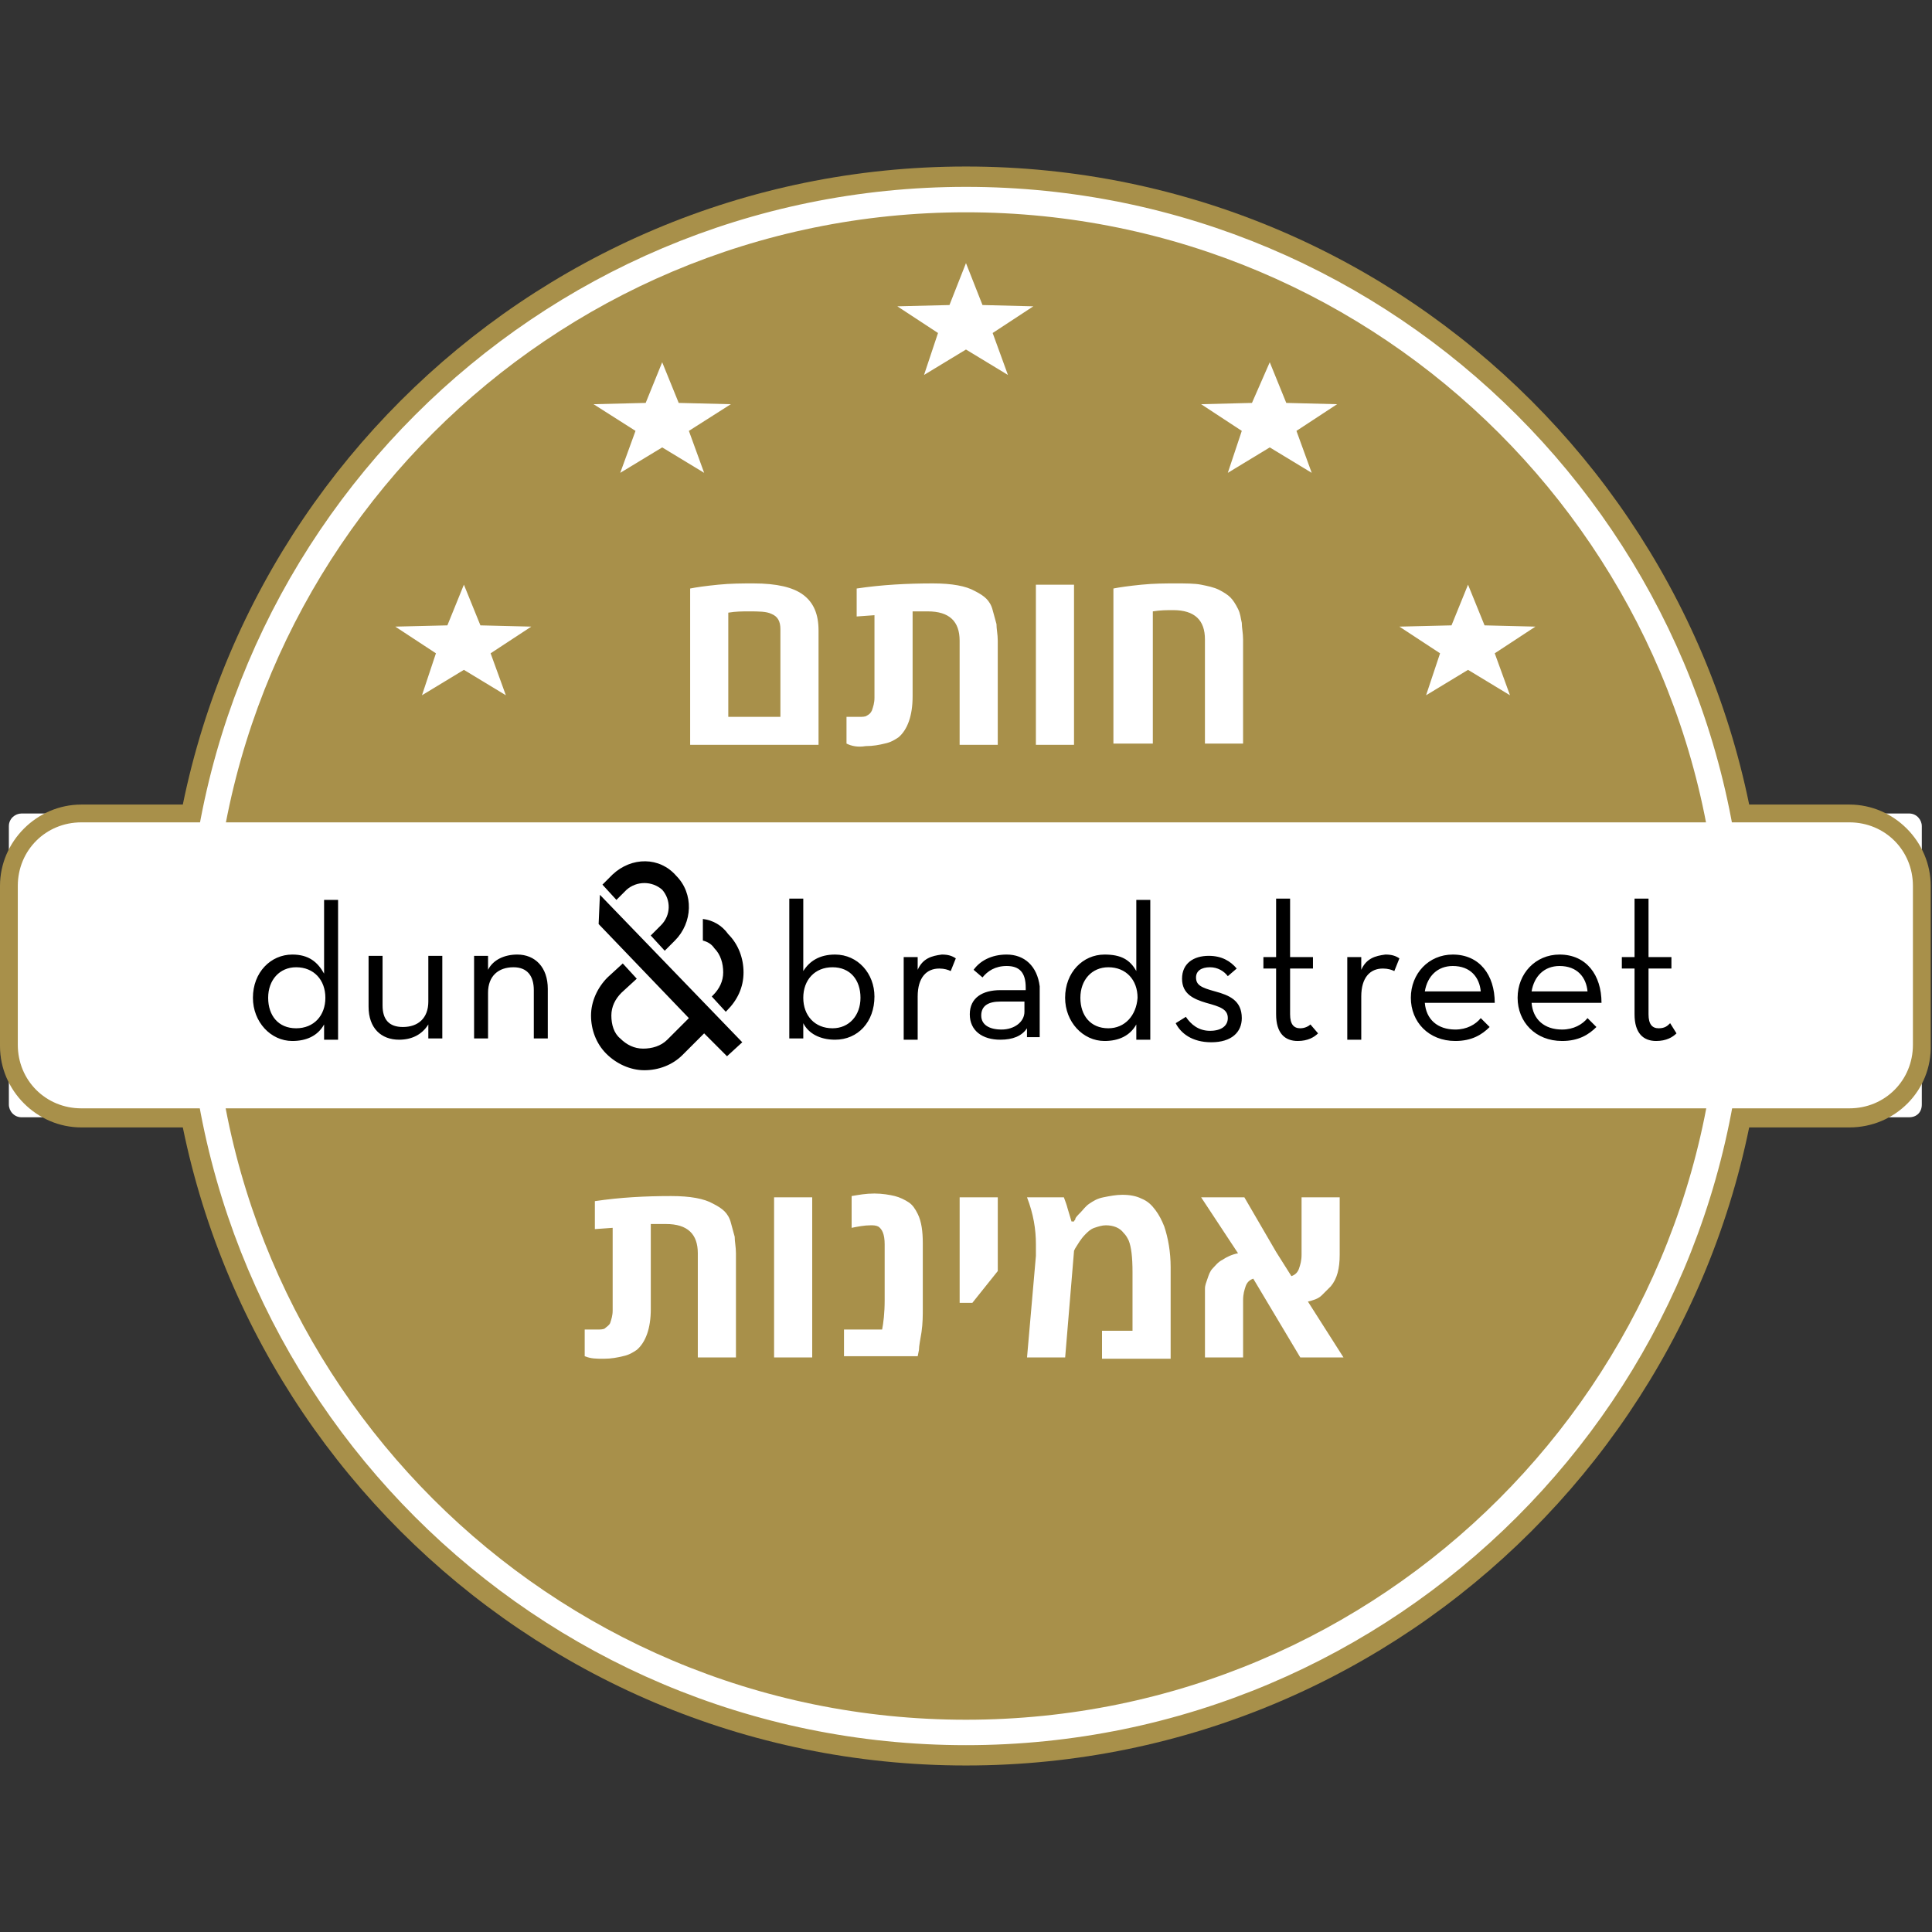 <?xml version="1.0" encoding="UTF-8"?> <svg xmlns="http://www.w3.org/2000/svg" width="80" height="80" viewBox="0 0 80 80" fill="none"><rect x="0" y="0" width="80" height="80" fill="#333333" stroke="none"/><g clip-path="url(#clip0_4963_561)"><path d="M40 73.105C58.283 73.105 73.105 58.283 73.105 40C73.105 21.716 58.283 6.895 40 6.895C21.716 6.895 6.895 21.716 6.895 40C6.895 58.283 21.716 73.105 40 73.105Z" fill="#A8904A"></path><path d="M79.051 46.264H0.894C0.578 46.264 0.367 46 0.367 45.737V34.211C0.367 33.895 0.63 33.685 0.894 33.685H79.051C79.367 33.685 79.578 33.948 79.578 34.211V45.737C79.578 46.053 79.367 46.264 79.051 46.264Z" fill="white"></path><path d="M76.579 46.684H3.368C1.526 46.684 0 45.157 0 43.315V36.684C0 34.842 1.526 33.315 3.368 33.315H76.579C78.421 33.315 79.947 34.842 79.947 36.684V43.263C80 45.157 78.474 46.684 76.579 46.684ZM3.368 34.052C1.895 34.052 0.737 35.21 0.737 36.684V43.263C0.737 44.736 1.895 45.894 3.368 45.894H76.579C78.053 45.894 79.21 44.736 79.21 43.263V36.684C79.21 35.21 78.053 34.052 76.579 34.052H3.368Z" fill="#A8904A"></path><path d="M13.42 37.21V40.316C13.157 39.842 12.788 39.526 12.104 39.526C11.21 39.526 10.473 40.263 10.473 41.316C10.473 42.316 11.21 43.105 12.104 43.105C12.683 43.105 13.157 42.895 13.42 42.421V43.052H13.999V37.263H13.42V37.21ZM12.262 42.579C11.525 42.579 11.104 42.052 11.104 41.316C11.104 40.579 11.578 40.052 12.262 40.052C12.999 40.052 13.473 40.579 13.473 41.316C13.473 42.052 12.999 42.579 12.262 42.579ZM17.736 41.473C17.736 42.158 17.315 42.526 16.683 42.526C16.104 42.526 15.841 42.21 15.841 41.631V39.579H15.262V41.684C15.262 42.579 15.788 43.052 16.525 43.052C17.052 43.052 17.473 42.842 17.736 42.421V43H18.315V39.579H17.736V41.473ZM21.42 39.526C20.894 39.526 20.42 39.737 20.209 40.158V39.579H19.631V43H20.209V41.105C20.209 40.421 20.631 40.052 21.262 40.052C21.841 40.052 22.104 40.421 22.104 41V43H22.683V40.947C22.683 40.052 22.157 39.526 21.42 39.526ZM41.683 39.526C41.052 39.526 40.578 39.789 40.315 40.158L40.683 40.473C40.894 40.21 41.209 40 41.683 40C42.209 40 42.473 40.263 42.473 40.895V41H41.42C40.683 41 40.157 41.316 40.157 42C40.157 42.684 40.683 43.052 41.42 43.052C41.946 43.052 42.315 42.895 42.525 42.579V42.947H43.052V40.842C42.946 40 42.42 39.526 41.683 39.526ZM42.42 41.895C42.42 42.316 41.999 42.631 41.473 42.631C40.946 42.631 40.631 42.421 40.631 42.052C40.631 41.631 40.946 41.473 41.42 41.473H42.42V41.895ZM34.578 39.526C33.946 39.526 33.525 39.789 33.262 40.21V37.21H32.683V43H33.262V42.368C33.473 42.789 33.946 43.052 34.578 43.052C35.525 43.052 36.209 42.316 36.209 41.263C36.209 40.316 35.525 39.526 34.578 39.526ZM34.473 42.579C33.736 42.579 33.262 42.052 33.262 41.316C33.262 40.579 33.736 40.052 34.473 40.052C35.209 40.052 35.631 40.579 35.631 41.316C35.631 42.052 35.157 42.579 34.473 42.579ZM24.841 37.052L30.736 43.158L30.104 43.737L29.157 42.789L28.262 43.684C27.841 44.105 27.262 44.316 26.683 44.316C26.104 44.316 25.525 44.052 25.104 43.631C24.683 43.21 24.473 42.631 24.473 42.052C24.473 41.473 24.736 40.895 25.157 40.473L25.788 39.895L26.367 40.526L25.736 41.105C25.473 41.368 25.315 41.684 25.315 42.052C25.315 42.421 25.42 42.789 25.683 43C25.946 43.263 26.262 43.421 26.631 43.421C26.999 43.421 27.367 43.316 27.631 43.052L28.525 42.158L24.788 38.263L24.841 37.052ZM29.104 38.052V38.947C29.315 39 29.473 39.105 29.578 39.263C29.841 39.526 29.946 39.895 29.946 40.263C29.946 40.631 29.788 40.947 29.525 41.21L29.473 41.263L30.052 41.895L30.104 41.842C30.525 41.421 30.788 40.895 30.788 40.263C30.788 39.684 30.578 39.105 30.157 38.684C29.894 38.316 29.525 38.105 29.104 38.052ZM25.367 36.21L24.946 36.631L25.525 37.263L25.946 36.842C26.367 36.473 26.999 36.473 27.42 36.842C27.788 37.263 27.788 37.895 27.367 38.316L26.946 38.737L27.525 39.368L27.946 38.947C28.683 38.21 28.736 37 27.999 36.263C27.315 35.473 26.157 35.473 25.367 36.21ZM37.999 40.158V39.631H37.42V43.052H37.999V41.263C37.999 40.473 38.367 40.105 38.894 40.105C39.104 40.105 39.262 40.158 39.367 40.21L39.578 39.684C39.42 39.579 39.262 39.526 38.999 39.526C38.578 39.579 38.209 39.684 37.999 40.158ZM53.841 42.579C53.578 42.579 53.42 42.421 53.42 42V40.105H54.367V39.631H53.42V37.21H52.841V39.631H52.315V40.105H52.841V42C52.841 42.789 53.209 43.105 53.736 43.105C54.157 43.105 54.42 42.947 54.578 42.789L54.262 42.421C54.209 42.473 54.052 42.579 53.841 42.579ZM64.578 39.526C63.578 39.526 62.841 40.316 62.841 41.316C62.841 42.316 63.578 43.105 64.683 43.105C65.367 43.105 65.788 42.842 66.104 42.526L65.736 42.158C65.525 42.421 65.157 42.631 64.683 42.631C63.946 42.631 63.473 42.21 63.42 41.526H66.315C66.315 40.368 65.683 39.526 64.578 39.526ZM63.42 41.052C63.525 40.421 63.946 40 64.578 40C65.315 40 65.683 40.473 65.736 41.052H63.42ZM60.157 39.526C59.157 39.526 58.42 40.316 58.42 41.316C58.42 42.316 59.157 43.105 60.262 43.105C60.946 43.105 61.367 42.842 61.683 42.526L61.315 42.158C61.104 42.421 60.736 42.631 60.262 42.631C59.525 42.631 59.052 42.21 58.999 41.526H61.894C61.894 40.368 61.262 39.526 60.157 39.526ZM58.999 41.052C59.104 40.421 59.525 40 60.157 40C60.894 40 61.262 40.473 61.315 41.052H58.999ZM69.157 42.368C69.052 42.473 68.946 42.579 68.683 42.579C68.42 42.579 68.262 42.421 68.262 42V40.105H69.21V39.631H68.262V37.21H67.683V39.631H67.157V40.105H67.683V42C67.683 42.789 68.052 43.105 68.578 43.105C68.999 43.105 69.262 42.947 69.42 42.789L69.157 42.368ZM56.367 40.158V39.631H55.788V43.052H56.367V41.263C56.367 40.473 56.736 40.105 57.262 40.105C57.473 40.105 57.631 40.158 57.736 40.21L57.946 39.684C57.788 39.579 57.631 39.526 57.367 39.526C56.946 39.579 56.578 39.684 56.367 40.158ZM50.315 41.052C49.736 40.895 49.525 40.789 49.525 40.473C49.525 40.21 49.736 40.052 50.104 40.052C50.42 40.052 50.683 40.21 50.841 40.421L51.209 40.105C50.946 39.789 50.578 39.579 50.052 39.579C49.42 39.579 48.946 39.895 48.946 40.526C48.946 41.158 49.42 41.368 49.946 41.526C50.525 41.684 50.841 41.789 50.841 42.158C50.841 42.473 50.578 42.684 50.104 42.684C49.631 42.684 49.315 42.421 49.104 42.105L48.683 42.368C48.894 42.789 49.367 43.158 50.157 43.158C50.999 43.158 51.42 42.737 51.42 42.158C51.42 41.421 50.894 41.21 50.315 41.052ZM47.052 40.21C46.788 39.737 46.42 39.526 45.736 39.526C44.841 39.526 44.104 40.263 44.104 41.316C44.104 42.316 44.841 43.105 45.736 43.105C46.315 43.105 46.788 42.895 47.052 42.421V43.052H47.631V37.263H47.052V40.21ZM45.894 42.579C45.157 42.579 44.736 42.052 44.736 41.316C44.736 40.579 45.209 40.052 45.894 40.052C46.631 40.052 47.104 40.579 47.104 41.316C47.052 42.052 46.578 42.579 45.894 42.579Z" fill="black"></path><path d="M28.578 30.842V24.369C28.841 24.316 29.21 24.264 29.736 24.211C30.262 24.158 30.736 24.158 31.21 24.158C32.157 24.158 32.841 24.316 33.262 24.632C33.683 24.948 33.894 25.421 33.894 26.106V30.842H28.578ZM30.157 29.684H32.315V26.053C32.315 25.737 32.21 25.527 31.947 25.421C31.736 25.316 31.42 25.316 30.999 25.316C30.736 25.316 30.473 25.316 30.157 25.369V29.684ZM35.052 30.79V29.684H35.578C35.683 29.684 35.841 29.684 35.894 29.632C35.999 29.579 36.052 29.527 36.104 29.421C36.157 29.264 36.21 29.106 36.21 28.895V25.474L35.473 25.527V24.369C36.526 24.211 37.578 24.158 38.631 24.158C39.42 24.158 39.999 24.264 40.368 24.474C40.578 24.579 40.736 24.684 40.841 24.79C40.947 24.895 41.052 25.053 41.104 25.264C41.157 25.474 41.21 25.632 41.262 25.842C41.262 26.053 41.315 26.264 41.315 26.527V30.842H39.736V26.527C39.736 25.737 39.315 25.316 38.42 25.316H37.789V28.842C37.789 29.632 37.578 30.211 37.21 30.527C37.052 30.632 36.894 30.737 36.631 30.79C36.42 30.842 36.157 30.895 35.841 30.895C35.526 30.948 35.262 30.895 35.052 30.79ZM42.894 30.842V24.211H44.473V30.842H42.894ZM46.104 30.842V24.369C46.368 24.316 46.736 24.264 47.262 24.211C47.789 24.158 48.262 24.158 48.683 24.158C49.104 24.158 49.473 24.158 49.736 24.211C49.999 24.264 50.262 24.316 50.473 24.421C50.683 24.527 50.841 24.632 50.947 24.737C51.052 24.842 51.157 25 51.262 25.211C51.368 25.421 51.368 25.579 51.42 25.79C51.42 26 51.473 26.211 51.473 26.474V30.79H49.894V26.474C49.894 25.684 49.473 25.264 48.578 25.264C48.315 25.264 48.052 25.264 47.736 25.316V30.79H46.104V30.842Z" fill="white"></path><path d="M24.211 56.158V55.053H24.737C24.843 55.053 25 55.053 25.053 55C25.106 54.947 25.211 54.895 25.264 54.789C25.316 54.631 25.369 54.474 25.369 54.263V50.842L24.632 50.895V49.737C25.685 49.579 26.737 49.526 27.79 49.526C28.579 49.526 29.158 49.631 29.527 49.842C29.737 49.947 29.895 50.053 30 50.158C30.106 50.263 30.211 50.421 30.264 50.631C30.316 50.842 30.369 51 30.422 51.21C30.422 51.421 30.474 51.631 30.474 51.895V56.21H28.895V51.895C28.895 51.105 28.474 50.684 27.579 50.684H26.948V54.21C26.948 55 26.737 55.579 26.369 55.895C26.211 56 26.053 56.105 25.79 56.158C25.579 56.21 25.316 56.263 25 56.263C24.685 56.263 24.474 56.263 24.211 56.158ZM32.053 56.21V49.579H33.632V56.21H32.053ZM34.948 56.21V55.053H36.527C36.579 54.789 36.632 54.368 36.632 53.842V51.526C36.632 51.105 36.527 50.895 36.369 50.789C36.264 50.737 36.158 50.737 36.053 50.737C35.79 50.737 35.527 50.789 35.264 50.842V49.526C35.579 49.474 35.843 49.421 36.211 49.421C36.527 49.421 36.843 49.474 37.053 49.526C37.264 49.579 37.474 49.684 37.632 49.789C37.79 49.895 37.895 50.053 38 50.263C38.158 50.579 38.211 51 38.211 51.474V54.158C38.211 54.474 38.211 54.789 38.158 55.158C38.106 55.474 38.053 55.737 38.053 55.895L38 56.158H34.948V56.21ZM39.737 53.947V49.579H41.316V52.631L40.264 53.947H39.737ZM42.527 56.21L42.895 52V51.526C42.895 50.895 42.79 50.263 42.527 49.579H44.053C44.106 49.737 44.158 49.842 44.211 50.053L44.369 50.579H44.474C44.474 50.526 44.527 50.526 44.527 50.474C44.527 50.421 44.632 50.316 44.737 50.21C44.843 50.105 44.948 49.947 45.106 49.842C45.264 49.737 45.422 49.631 45.685 49.579C45.948 49.526 46.211 49.474 46.474 49.474C46.79 49.474 47.053 49.526 47.264 49.631C47.527 49.737 47.685 49.895 47.843 50.105C48 50.316 48.106 50.526 48.211 50.789C48.369 51.263 48.474 51.842 48.474 52.474V56.263H45.632V55.105H46.895V52.684C46.895 52.053 46.843 51.631 46.737 51.368C46.685 51.263 46.632 51.158 46.527 51.053C46.369 50.842 46.106 50.737 45.79 50.737C45.632 50.737 45.474 50.789 45.316 50.842C45.158 50.895 45.053 51 44.948 51.105C44.737 51.316 44.632 51.526 44.527 51.684L44.474 51.789L44.106 56.21H42.527ZM49.737 49.579H51.527L52.843 51.842L53.474 52.842C53.632 52.789 53.737 52.684 53.79 52.526C53.843 52.368 53.895 52.21 53.895 51.947V49.579H55.474V51.947C55.474 52.526 55.369 52.947 55.106 53.263L54.737 53.631C54.579 53.789 54.369 53.842 54.158 53.895L55.632 56.21H53.843L51.895 52.947C51.737 53 51.632 53.105 51.579 53.263C51.527 53.421 51.474 53.579 51.474 53.842V56.21H49.895V53.842V53.368C49.895 53.21 49.948 53.105 50 52.947C50.053 52.789 50.106 52.631 50.211 52.526C50.316 52.421 50.422 52.263 50.632 52.158C50.79 52.053 51 51.947 51.264 51.895L49.737 49.579Z" fill="white"></path><path d="M19.209 24.21L19.893 25.895L21.999 25.947L20.315 27.052L20.946 28.789L19.209 27.737L17.473 28.789L18.051 27.052L16.367 25.947L18.525 25.895L19.209 24.21ZM27.42 15L28.104 16.684L30.262 16.737L28.525 17.842L29.157 19.579L27.42 18.526L25.683 19.579L26.315 17.842L24.578 16.737L26.736 16.684L27.42 15ZM39.999 10.895L40.683 12.631L42.788 12.684L41.104 13.789L41.736 15.526L39.999 14.473L38.262 15.526L38.841 13.789L37.157 12.684L39.315 12.631L39.999 10.895ZM52.578 15L53.262 16.684L55.367 16.737L53.683 17.842L54.315 19.579L52.578 18.526L50.841 19.579L51.42 17.842L49.736 16.737L51.841 16.684L52.578 15ZM60.788 24.21L61.472 25.895L63.578 25.947L61.894 27.052L62.525 28.789L60.788 27.737L59.051 28.789L59.63 27.052L57.946 25.947L60.104 25.895L60.788 24.21Z" fill="white"></path><path d="M39.999 71.737C57.526 71.737 71.735 57.528 71.735 40.001C71.735 22.473 57.526 8.264 39.999 8.264C22.471 8.264 8.262 22.473 8.262 40.001C8.262 57.528 22.471 71.737 39.999 71.737Z" stroke="white" stroke-width="1.053" stroke-miterlimit="10"></path></g><defs><clipPath id="clip0_4963_561"><rect width="80" height="80" fill="white"></rect></clipPath></defs></svg> 
